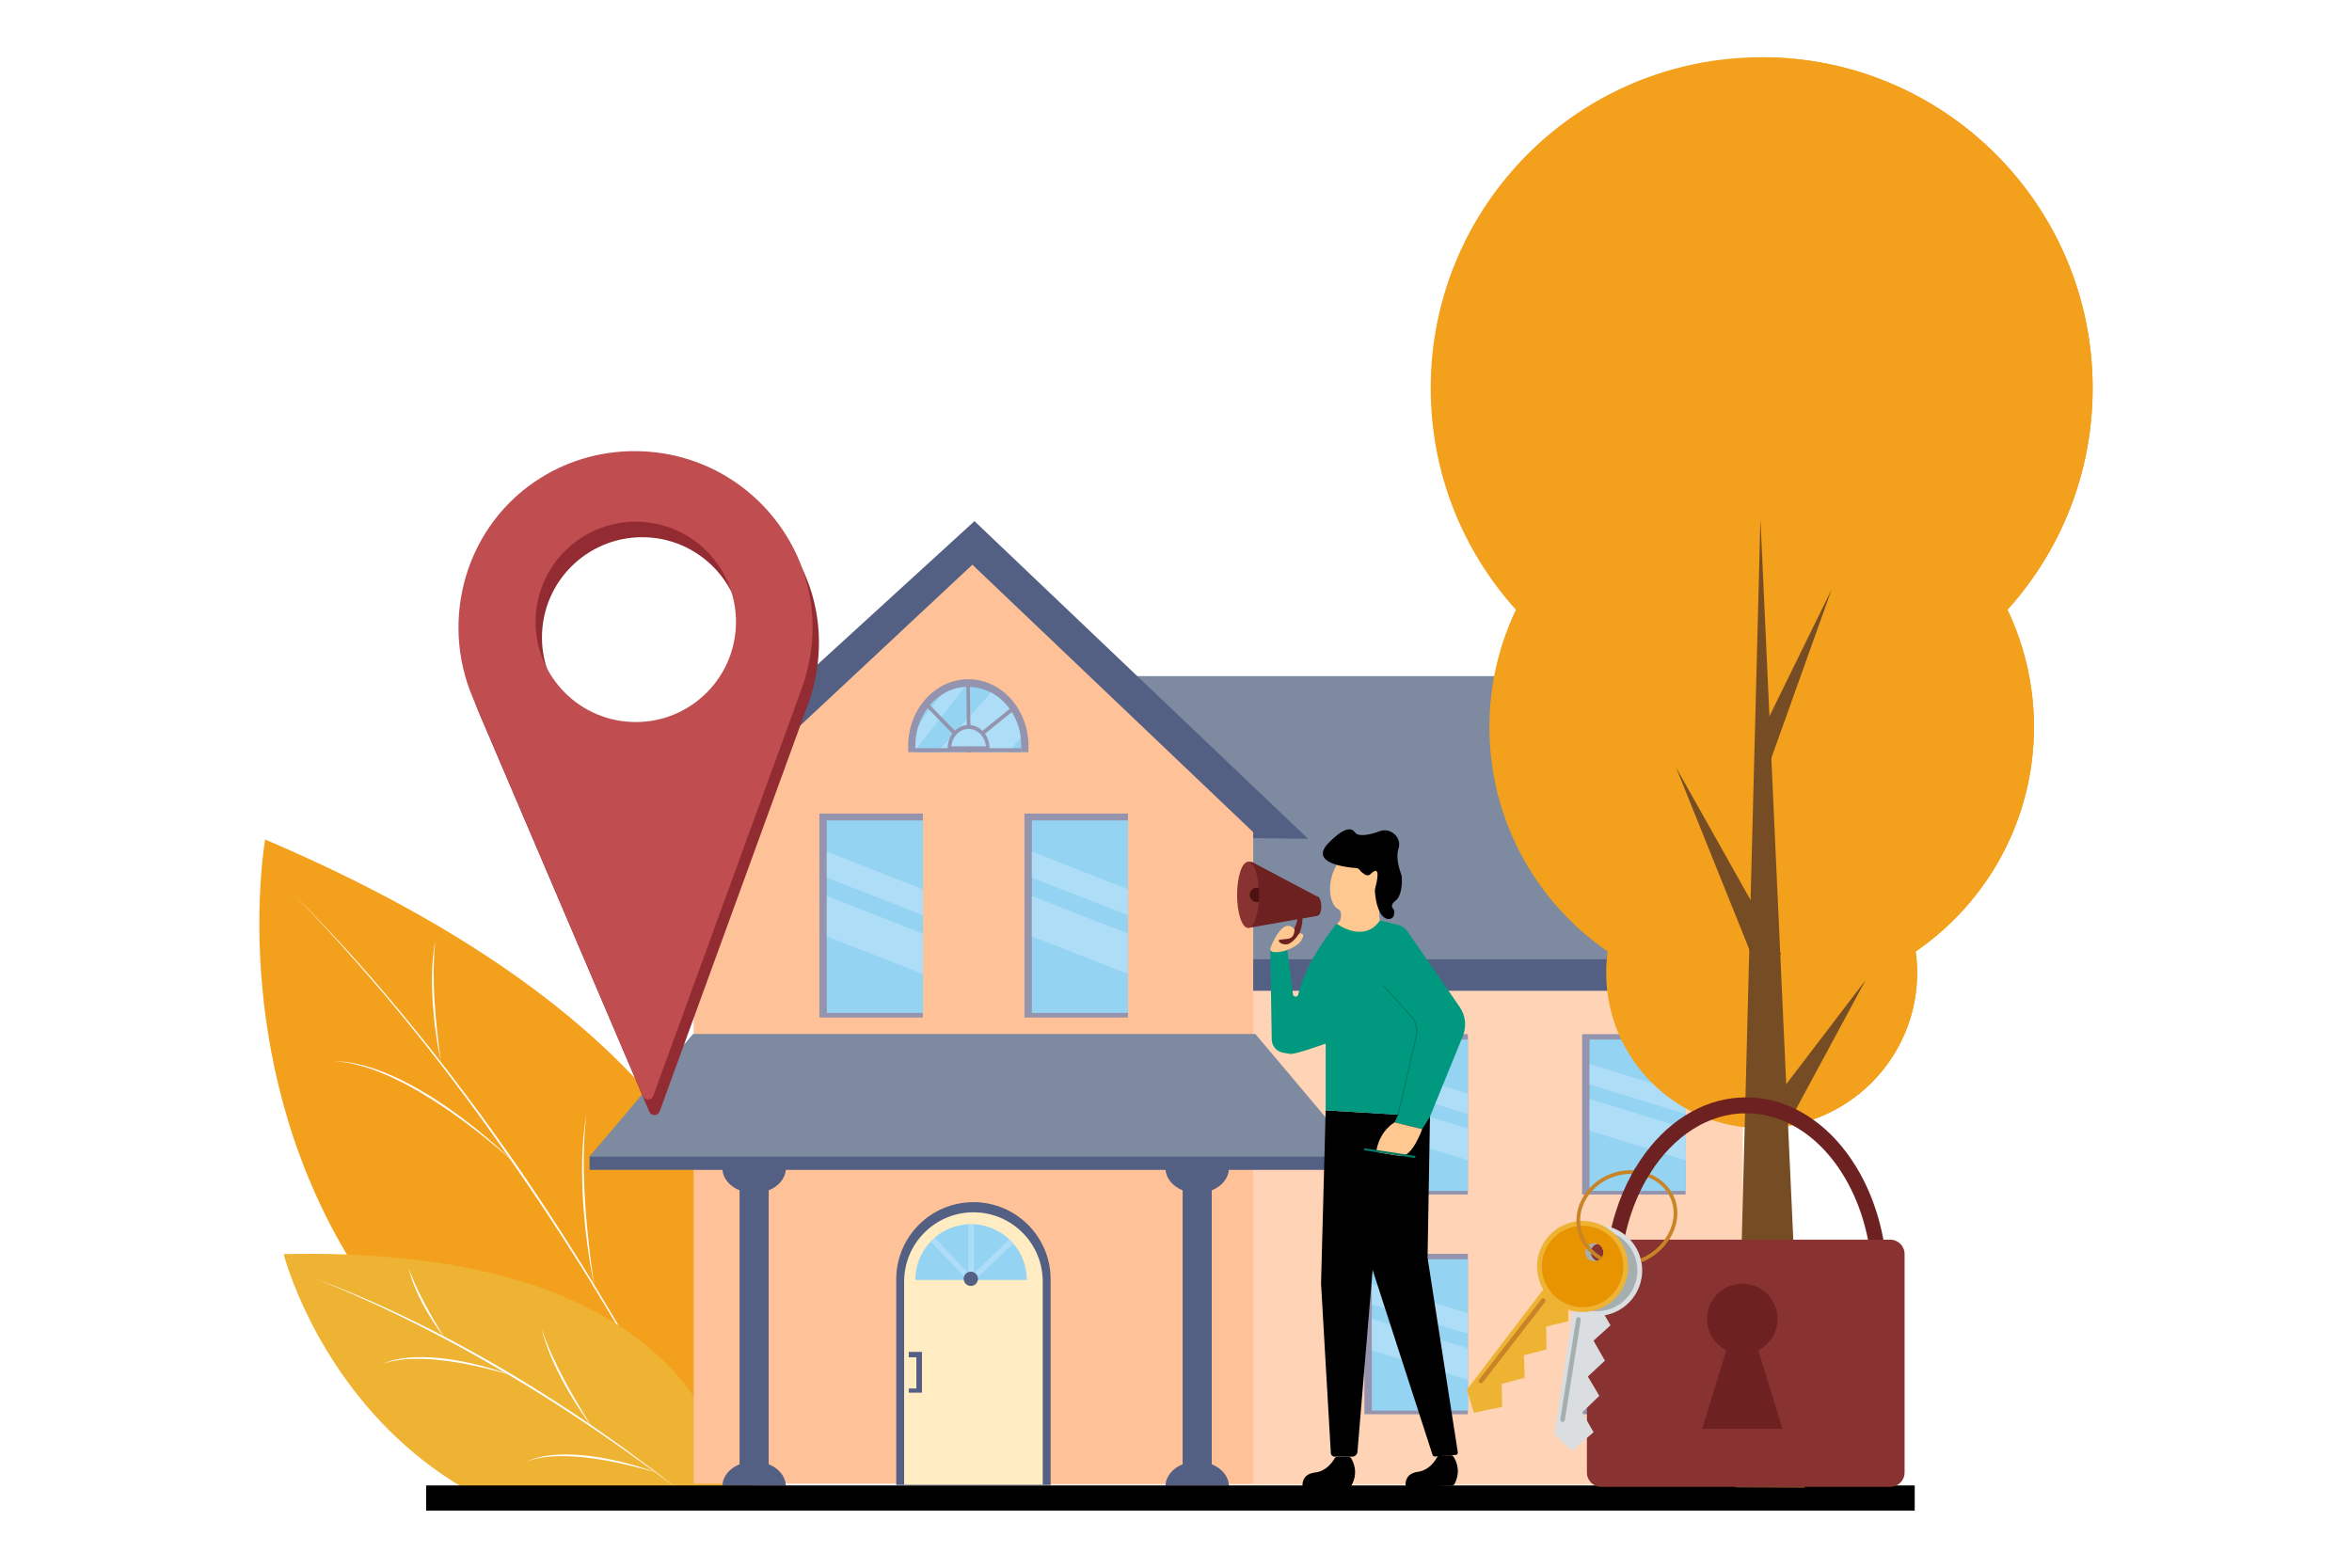 <?xml version="1.0" encoding="utf-8"?>
<!-- Generator: Adobe Illustrator 27.5.0, SVG Export Plug-In . SVG Version: 6.00 Build 0)  -->
<svg version="1.1" id="Layer_1" xmlns="http://www.w3.org/2000/svg" xmlns:xlink="http://www.w3.org/1999/xlink" x="0px" y="0px"
	 viewBox="0 0 5320 3547" style="enable-background:new 0 0 5320 3547;" xml:space="preserve">
<rect style="fill:#FFFFFF;" width="5320" height="3547"/>
<g>
	<g>
		<g>
			<path style="fill:#F3A01C;" d="M784.613,2838.216c23.679,39.718,50.068,79.231,79.472,118.231v0.033
				c29.61,39.308,62.302,78.068,98.354,115.935c67.101,70.459,145.819,137.799,238.107,199.828
				c11.379,7.676,22.997,15.249,34.784,22.756c44.758,28.339,92.529,55.516,143.524,81.219h320.663
				c9.048-29.712,17.821-64.633,24.503-103.974c6.752-39.445,11.412-83.31,12.167-130.843c1.131-66.997-5.448-141.226-24.812-220.39
				c-75.531-309.457-345.681-694.787-1111.578-1021.688C599.795,1899.323,513.024,2382.083,784.613,2838.216z"/>
			<path style="fill:#FFFFFF;" d="M1601.196,3376.218l-28.211-55.13c-9.468-18.341-18.659-36.826-28.354-55.048l-58.751-109.014
				l0.205,0.273l-0.034-0.033l-0.114-0.114l-0.092-0.161l-91.159-159.801l1.335,0.764h-0.033h-0.874l-0.462-0.764
				c-26.338-43.563-52.177-87.428-79.325-130.491c-27.005-43.149-54.56-85.954-82.672-128.387
				c-56.432-84.72-114.306-168.505-174.999-250.241c-60.567-81.823-123.691-161.757-189.347-239.566
				c-32.931-38.819-66.503-77.085-100.489-114.99c-34.19-37.721-69.027-74.858-104.523-111.367
				c35.889,36.123,71.134,72.887,105.745,110.252c34.519,37.45,68.19,75.675,101.279,114.398
				c65.985,77.61,129.45,157.362,190.367,239.019c30.531,40.774,60.343,82.086,89.62,123.771
				c29.411,41.592,57.879,83.844,85.879,126.395c27.975,42.568,55.39,85.502,82.251,128.778
				c27.005,43.191,52.697,87.178,78.885,130.86l-1.335-0.764h0.033h0.904l0.432,0.765l90.607,160.21l-0.204-0.274l0.033,0.034
				l0.13,0.131l0.076,0.144l57.813,109.56c9.499,18.329,18.495,36.918,27.766,55.362L1601.196,3376.218z"/>
			<path style="fill:#007AFF;" d="M1486.925,3156.459c-14.639-13.222-29.568-26.1-44.801-38.608
				c-15.148-12.605-30.539-24.91-46.204-36.851c-15.702-11.89-31.466-23.691-47.584-34.998
				c-16.126-11.292-32.551-22.147-49.247-32.553c-33.293-20.946-67.916-39.884-104.149-55.147
				c-18.058-7.759-36.648-14.303-55.653-19.315c-18.961-5.164-38.411-8.655-58.118-9.837c39.568,0.601,78.484,11.176,115.106,25.898
				c36.776,14.699,71.604,33.792,105.235,54.527c33.411,21.139,65.655,44.073,96.563,68.664
				C1428.946,3102.86,1458.894,3128.677,1486.925,3156.459z"/>
			<path style="fill:#FFFFFF;" d="M1160.611,2627.865c-14.638-13.222-29.568-26.099-44.8-38.607
				c-15.148-12.604-30.539-24.911-46.204-36.851c-15.702-11.891-31.466-23.691-47.584-34.999
				c-16.126-11.292-32.551-22.147-49.247-32.553c-33.293-20.946-67.916-39.883-104.149-55.146
				c-18.058-7.76-36.649-14.304-55.653-19.316c-18.961-5.163-38.411-8.654-58.118-9.837c39.568,0.601,78.484,11.176,115.106,25.898
				c36.776,14.699,71.604,33.792,105.235,54.528c33.411,21.138,65.655,44.072,96.563,68.663
				C1102.632,2574.266,1132.58,2600.083,1160.611,2627.865z"/>
			<path style="fill:#FFFFFF;" d="M1344.657,2910.752c-6.868-31.89-11.988-64.138-16.331-96.476
				c-4.307-32.35-7.3-64.867-9.614-97.433c-1.759-32.603-2.607-65.268-1.839-97.921c1.194-32.638,3.881-65.249,9.433-97.401
				c-1.452,16.256-3.604,32.394-4.137,48.689c-1.312,16.226-1.304,32.523-1.779,48.779c-0.037,32.547,0.771,65.086,2.881,97.572
				c1.927,32.496,4.98,64.918,8.53,97.292c1.752,16.19,3.732,32.36,5.933,48.5
				C1339.747,2878.524,1342.174,2894.636,1344.657,2910.752z"/>
			<path style="fill:#FFFFFF;" d="M997.308,2401.572c-5.09-22.294-8.81-44.879-11.963-67.533
				c-3.131-22.663-5.219-45.46-6.898-68.289c-1.18-22.861-1.78-45.768-1.132-68.662c0.947-22.883,2.964-45.747,7.136-68.235
				c-0.864,11.414-2.305,22.721-2.564,34.141c-0.851,11.365-0.786,22.78-1.055,34.161c0.083,22.789,0.644,45.569,2.174,68.313
				c1.292,22.758,3.44,45.461,5.815,68.147c1.164,11.347,2.493,22.68,3.967,33.997
				C994.086,2378.956,995.72,2390.252,997.308,2401.572z"/>
		</g>
		<g>
			<path style="fill:#EEB333;" d="M641.639,2837.291c0,0,62.166,245.508,277.278,434.953
				c42.769,37.697,91.568,73.167,147.12,103.974h595.2c-5.654-30.568-14.941-66.072-30.09-103.974
				c-1.61-4.078-3.323-8.087-5.07-12.235c0-0.033,0-0.069-0.035-0.102c-37.079-86.565-105.278-183.961-230.02-263.502h-0.033
				c-131.255-83.72-325.119-147.635-611.375-158.189C739.308,2836.503,691.707,2836.159,641.639,2837.291z"/>
			<path style="fill:#FFFFFF;" d="M1542.834,3376.218l-58.457-43.908l0.4,0.134c-0.18-0.006-0.409-0.102-0.539-0.229l0.069,0.059
				l-73.735-52.991c-24.676-17.518-49.804-34.396-74.701-51.59c-50.215-33.778-101.093-66.571-152.845-97.932
				c-51.79-31.289-104.106-61.726-157.407-90.377c-53.299-28.641-107.272-56.049-162.107-81.66l-0.801-0.375l0.005-0.869l0-0.033
				l0.796,1.243c-50.351-23.349-101.19-45.716-152.888-66.013c52.008,19.463,103.476,40.476,154.032,63.527l0.792,0.361l0.005,0.883
				l0,0.033l-0.796-1.243c55.167,25.03,109.518,51.879,162.909,80.522c53.406,28.607,106.109,58.554,157.754,90.236
				c51.672,31.632,102.612,64.46,152.596,98.687c24.744,17.469,49.712,34.618,74.224,52.404l72.976,54.111l0.07,0.06
				c-0.085-0.104-0.269-0.177-0.404-0.161l0.402,0.135L1542.834,3376.218z"/>
			<path style="fill:#FFFFFF;" d="M1484.788,3331.753c-11.999-3.63-24.035-7.082-36.163-10.187
				c-12.089-3.234-24.234-6.246-36.439-8.964c-24.391-5.495-48.935-10.332-73.708-13.463c-24.718-3.44-49.672-5.3-74.592-4.755
				c-12.462,0.171-24.916,1.19-37.216,3.192c-12.329,1.85-24.495,4.848-36.277,9.159c22.926-10.364,48.277-14.64,73.365-15.867
				c25.181-1.281,50.386,0.634,75.325,3.744c24.9,3.535,49.602,8.333,73.924,14.586
				C1437.315,3315.474,1461.388,3322.711,1484.788,3331.753z"/>
			<path style="fill:#FFFFFF;" d="M1157.284,3111.585c-11.999-3.63-24.035-7.082-36.162-10.187
				c-12.089-3.234-24.234-6.246-36.439-8.964c-24.391-5.495-48.935-10.332-73.708-13.463c-24.718-3.44-49.672-5.3-74.592-4.755
				c-12.462,0.171-24.916,1.19-37.216,3.192c-12.329,1.85-24.495,4.848-36.277,9.159c22.926-10.364,48.277-14.64,73.365-15.867
				c25.181-1.282,50.386,0.634,75.325,3.743c24.9,3.535,49.601,8.333,73.923,14.587
				C1109.811,3095.306,1133.884,3102.543,1157.284,3111.585z"/>
			<path style="fill:#FFFFFF;" d="M1337.999,3226.943c-12.626-16.452-24.193-33.687-35.312-51.196
				c-11.105-17.525-21.367-35.572-31.322-53.787c-9.524-18.446-18.604-37.139-26.615-56.303
				c-7.76-19.267-14.622-38.923-19.515-59.079c3.608,9.735,6.673,19.602,10.768,29.114c3.573,9.693,7.919,19.085,11.977,28.573
				c8.633,18.767,17.624,37.361,27.42,55.556c9.573,18.311,19.851,36.247,30.277,54.105c5.193,8.943,10.52,17.81,15.957,26.613
				C1326.925,3209.438,1332.488,3218.163,1337.999,3226.943z"/>
			<path style="fill:#FFFFFF;" d="M1003.421,3023.526c-9.079-11.367-17.301-23.38-25.189-35.598
				c-7.918-12.207-15.189-24.825-22.104-37.637c-6.746-12.904-13.052-26.056-18.527-39.563
				c-5.342-13.557-10.035-27.399-13.19-41.602c2.677,6.777,4.886,13.663,7.86,20.284c2.565,6.761,5.662,13.313,8.56,19.926
				c6.188,13.071,12.543,26.045,19.334,38.813c6.768,12.78,13.888,25.374,21.057,37.958c3.582,6.295,7.263,12.536,11.012,18.739
				C995.846,3011.138,999.686,3017.286,1003.421,3023.526z"/>
		</g>
	</g>
	<g>
		<g>
			<rect x="2211.361" y="1968.55" style="fill:#FFD3B6;" width="1730.945" height="1390.161"/>
			<polygon style="fill:#536083;" points="4024.625,2241.467 2128.205,2241.467 2130.417,2170.127 2384.841,1601.005 
				3768.826,1601.005 4023.25,2170.127 			"/>
			<polygon style="fill:#7E8AA0;" points="4023.25,2170.127 2130.417,2170.127 2384.841,1529.665 3768.826,1529.665 			"/>
		</g>
		<g>
			<polygon style="fill:#FFC197;" points="2834.614,1779.331 2834.614,3356.51 1569.018,3356.51 1569.018,1759.461 
				2204.159,1236.555 			"/>
			<polygon style="fill:#536083;" points="2958.909,1897.7 2834.609,1896.095 2834.609,1882.636 2199.454,1277.568 
				1569.008,1866.786 1557.904,1877.17 1444.708,1873.037 1569.008,1759.457 2204.163,1178.984 2834.609,1779.338 			"/>
		</g>
		<g>
			<path style="fill:#536083;" d="M2027.205,3359.609h349.222v-465.288c0-96.435-78.176-174.611-174.611-174.611h0
				c-96.435,0-174.611,78.176-174.611,174.611V3359.609z"/>
			<path style="fill:#FFECC3;" d="M2045.048,3358.868h313.535V2899.42c0-86.581-70.187-156.768-156.767-156.768h0
				c-86.58,0-156.768,70.187-156.768,156.768V3358.868z"/>
			<g>
				<g>
					<path style="fill:#94D3F2;" d="M2070.452,2895.577h134.709l0.188,0.2l0.213-0.2h116.942
						c0.013-29.362-10.188-58.76-30.704-82.449c-1.355-1.568-2.76-3.1-4.203-4.618l-0.025-0.025
						c-1.456-1.518-2.936-2.999-4.442-4.417c-22.573-21.418-51.256-32.912-80.379-34.355c-2.095-0.114-4.203-0.163-6.299-0.163
						c-2.083,0-4.166,0.05-6.249,0.163c-27.253,1.33-54.18,11.481-76.176,30.54c-1.568,1.355-3.099,2.761-4.617,4.203l-0.025,0.025
						c-1.518,1.456-2.999,2.936-4.417,4.442C2082.021,2833.115,2070.452,2864.321,2070.452,2895.577z"/>
					<g>
						<polygon style="opacity:0.8;fill:#B4DFF9;" points="2104.857,2808.811 2104.97,2808.924 2187.608,2895.376 2187.796,2895.577 
							2205.162,2895.577 2202.753,2893.054 2196.68,2886.705 2190.205,2879.93 2114.03,2800.253 2113.929,2800.141 
							2109.412,2804.457 2109.387,2804.482 						"/>
					</g>
					<g>
						<polygon style="opacity:0.8;fill:#B4DFF9;" points="2187.395,2895.577 2205.162,2895.577 2205.35,2895.777 2205.563,2895.577 
							2291.802,2813.127 2291.915,2813.027 2287.599,2808.51 2287.573,2808.485 2283.245,2803.955 2283.132,2804.068 
							2202.753,2880.896 2196.68,2886.705 2190.205,2892.891 2187.608,2895.376 						"/>
					</g>
				</g>
				<polygon style="fill:#FFFFFF;" points="2205.162,2895.577 2205.35,2895.777 2205.563,2895.577 				"/>
				<g>
					<rect x="2190.205" y="2769.55" style="opacity:0.8;fill:#B4DFF9;" width="12.547" height="126.027"/>
				</g>
			</g>
			
				<ellipse transform="matrix(0.707 -0.707 0.707 0.707 -1402.479 2400.549)" style="fill:#536083;" cx="2196.479" cy="2893.217" rx="16.163" ry="16.163"/>
			<polygon style="fill:#536083;" points="2085.449,3058.448 2085.449,3150.715 2055.456,3150.715 2055.456,3141.266 
				2072.781,3141.266 2072.781,3070.61 2055.456,3070.61 2055.456,3058.448 			"/>
		</g>
		<g>
			<polygon style="fill:#536083;" points="3072.792,2646.645 1333.639,2646.645 1333.542,2616.742 1548.373,2369.033 
				2858.058,2369.033 3073.122,2617.011 			"/>
			<polygon style="fill:#7E8AA0;" points="3073.334,2616.827 1333.639,2616.827 1567.479,2339.216 2839.494,2339.216 			"/>
		</g>
		<path style="fill:#536083;" d="M2740.905,3312.686v-619.702c22.582-9.143,38.149-27.38,38.736-48.509h-38.736v-4.537h-65.889
			v4.537h-38.747c0.587,21.13,16.164,39.367,38.747,48.51v619.699c-22.583,9.143-38.159,27.38-38.747,48.51h143.372
			C2779.054,3340.066,2763.487,3321.83,2740.905,3312.686z"/>
		<path style="fill:#536083;" d="M1738.736,3312.686v-619.702c22.582-9.143,38.149-27.38,38.736-48.509h-38.736v-4.537h-65.889
			v4.537H1634.1c0.587,21.13,16.164,39.367,38.747,48.51v619.699c-22.583,9.143-38.159,27.38-38.747,48.51h143.373
			C1776.885,3340.066,1761.318,3321.83,1738.736,3312.686z"/>
		<g>
			<rect x="2317.241" y="1840.594" style="fill:#9494AE;" width="234.015" height="461.417"/>
			<rect x="2334.045" y="1856.131" style="fill:#94D3F2;" width="217.551" height="435.453"/>
			<polygon style="opacity:0.8;fill:#B4DFF9;" points="2551.597,2011.734 2551.597,2070.638 2551.257,2070.51 2334.045,1985.592 
				2334.045,1926.688 2551.257,2011.606 			"/>
			<polygon style="opacity:0.8;fill:#B4DFF9;" points="2551.597,2112.139 2551.597,2203.471 2551.257,2203.344 2334.045,2118.451 
				2334.045,2027.092 2551.257,2112.011 			"/>
		</g>
		<g>
			<rect x="1853.322" y="1840.594" style="fill:#9494AE;" width="234.015" height="461.417"/>
			<rect x="1870.126" y="1856.131" style="fill:#94D3F2;" width="217.551" height="435.453"/>
			<polygon style="opacity:0.8;fill:#B4DFF9;" points="2087.677,2011.734 2087.677,2070.638 2087.337,2070.51 1870.126,1985.592 
				1870.126,1926.688 2087.337,2011.606 			"/>
			<polygon style="opacity:0.8;fill:#B4DFF9;" points="2087.677,2112.139 2087.677,2203.471 2087.337,2203.344 1870.126,2118.451 
				1870.126,2027.092 2087.337,2112.011 			"/>
		</g>
		<g>
			<rect x="3086.101" y="2339.58" style="fill:#9494AE;" width="234.015" height="362.877"/>
			<rect x="3102.905" y="2351.799" style="fill:#94D3F2;" width="217.551" height="342.458"/>
			<polygon style="opacity:0.8;fill:#B4DFF9;" points="3320.456,2474.171 3320.456,2520.496 3320.116,2520.395 3102.905,2453.612 
				3102.905,2407.287 3320.116,2474.071 			"/>
			<polygon style="opacity:0.8;fill:#B4DFF9;" points="3320.456,2553.134 3320.456,2624.961 3320.116,2624.861 3102.905,2558.098 
				3102.905,2486.25 3320.116,2553.033 			"/>
		</g>
		<g>
			<rect x="3578.59" y="2339.58" style="fill:#9494AE;" width="234.015" height="362.877"/>
			<rect x="3595.394" y="2351.799" style="fill:#94D3F2;" width="217.551" height="342.458"/>
			<polygon style="opacity:0.8;fill:#B4DFF9;" points="3812.945,2474.171 3812.945,2520.496 3812.605,2520.395 3595.394,2453.612 
				3595.394,2407.287 3812.605,2474.071 			"/>
			<polygon style="opacity:0.8;fill:#B4DFF9;" points="3812.945,2553.134 3812.945,2624.961 3812.605,2624.861 3595.394,2558.098 
				3595.394,2486.25 3812.605,2553.033 			"/>
		</g>
		<g>
			<rect x="3086.101" y="2836.643" style="fill:#9494AE;" width="234.015" height="362.877"/>
			<rect x="3102.905" y="2848.863" style="fill:#94D3F2;" width="217.551" height="342.458"/>
			<polygon style="opacity:0.8;fill:#B4DFF9;" points="3320.456,2971.235 3320.456,3017.559 3320.116,3017.459 3102.905,2950.676 
				3102.905,2904.351 3320.116,2971.135 			"/>
			<polygon style="opacity:0.8;fill:#B4DFF9;" points="3320.456,3050.198 3320.456,3122.025 3320.116,3121.925 3102.905,3055.162 
				3102.905,2983.313 3320.116,3050.097 			"/>
		</g>
		<g>
			<rect x="3578.59" y="2836.643" style="fill:#9494AE;" width="234.015" height="362.877"/>
			<rect x="3595.394" y="2848.863" style="fill:#94D3F2;" width="217.551" height="342.458"/>
			<polygon style="opacity:0.8;fill:#B4DFF9;" points="3812.945,2971.235 3812.945,3017.559 3812.605,3017.459 3595.394,2950.676 
				3595.394,2904.351 3812.605,2971.135 			"/>
			<polygon style="opacity:0.8;fill:#B4DFF9;" points="3812.945,3050.198 3812.945,3122.025 3812.605,3121.925 3595.394,3055.162 
				3595.394,2983.313 3812.605,3050.097 			"/>
		</g>
		<g>
			<path style="fill:#9494AE;" d="M2326.302,1688.111v13.544h-272.194v-13.544c0-83.625,60.926-151.424,136.09-151.424
				c37.582,0,71.608,16.942,96.242,44.349C2311.06,1608.443,2326.302,1646.298,2326.302,1688.111z"/>
			<g>
				<path style="fill:#94D3F2;" d="M2309.827,1687.042v14.613H2070.57v-14.613c0-14.932,2.208-29.273,6.28-42.658l0.014-0.032
					c4.746-15.586,12.002-29.88,21.265-42.275c1.706-2.297,3.484-4.531,5.334-6.684c7.499-8.806,16.088-16.463,25.509-22.717h0.014
					c15.658-10.417,33.668-16.942,52.896-18.425h0.014c1.291-0.096,2.595-0.176,3.9-0.207c1.463-0.064,2.925-0.096,4.402-0.096
					c1.219,0,2.423,0.016,3.628,0.064c17.035,0.558,33.18,5.089,47.705,12.778c16.447,8.694,30.843,21.473,42.084,37.138
					c1.692,2.313,3.298,4.706,4.818,7.147c10.654,16.974,17.809,36.867,20.361,58.339
					C2309.483,1675.173,2309.827,1681.06,2309.827,1687.042z"/>
				<g>
					<path style="opacity:0.8;fill:#B4DFF9;" d="M2308.794,1669.414l-20.949,23.307l-8.03,8.934h-159.519l8.03-8.934l19.443-21.632
						l8.532-9.492l5.678-6.317l9.306-10.337l15.414-17.165l7.929-8.806l46.902-52.182c16.447,8.694,30.843,21.473,42.084,37.138
						c1.692,2.313,3.298,4.706,4.818,7.147C2299.087,1628.049,2306.242,1647.942,2308.794,1669.414z"/>
					<path style="opacity:0.8;fill:#B4DFF9;" d="M2181.886,1554.256l-111.314,142.927v-10.145c0-14.922,2.207-29.264,6.277-42.659
						l0.008-0.027l11.237-19.191l40.88-52.491h0.008C2144.65,1562.257,2162.646,1555.729,2181.886,1554.256z"/>
				</g>
			</g>
			<g>
				<g>
					<path style="fill:#9494AE;" d="M2227.881,1659.938c-1.692-2.345-3.571-4.531-5.592-6.525
						c-7.442-7.322-16.934-12.076-27.402-13.034c-1.305-0.128-2.624-0.191-3.958-0.191c-1.376,0-2.724,0.064-4.072,0.191
						c-5.506,0.526-10.754,2.106-15.572,4.563c-4.158,2.106-8.001,4.866-11.428,8.168c-2.007,1.946-3.886,4.1-5.592,6.397
						c-2.595,3.51-4.789,7.402-6.496,11.582c-2.71,6.604-4.23,13.927-4.259,21.632v4.674h94.823v-4.674
						C2238.29,1680.326,2234.376,1668.92,2227.881,1659.938z M2190.929,1649.106c20.361,0,37.167,17.293,39.174,39.355h-78.362
						C2153.763,1666.399,2170.554,1649.106,2190.929,1649.106z"/>
				</g>
			</g>
			<g>
				<rect x="2070.57" y="1692.721" style="fill:#9494AE;" width="239.257" height="8.934"/>
			</g>
			<g>
				<polygon style="fill:#C07234;" points="2194.944,1700.618 2194.944,1701.655 2186.914,1701.655 2186.914,1700.554 				"/>
			</g>
			<g>
				<polygon style="fill:#9494AE;" points="2157.162,1662.482 2092.127,1595.915 2097.562,1589.343 2162.597,1655.91 				"/>
			</g>
			<g>
				<polygon style="fill:#9494AE;" points="2186.911,1644.708 2185.667,1543.502 2193.693,1543.38 2194.937,1644.586 				"/>
			</g>
			<g>
				<polygon style="fill:#9494AE;" points="2224.325,1662.811 2219.612,1655.582 2290.137,1598.659 2294.85,1605.887 				"/>
			</g>
		</g>
	</g>
	<g>
		<path style="fill:#932B32;" d="M1824.466,1308.751c-56.43-139.972-189.987-244.508-354.767-252.509
			c-85.748-4.164-165.124,18.323-231.398,59.422c-167.767,103.989-231.65,317.027-154.165,498.564l384.508,900.707
			c4.503,10.548,19.593,10.139,23.518-0.637l335.49-921.006C1861.189,1501.188,1861.141,1399.634,1824.466,1308.751z
			 M1441.53,1668.39c-125.031-6.071-221.461-112.345-215.39-237.375c6.071-125.031,112.345-221.462,237.376-215.391
			c125.031,6.071,221.461,112.346,215.39,237.376C1672.835,1578.031,1566.562,1674.461,1441.53,1668.39z"/>
		<path style="fill:#C04D50;" d="M1810.012,1273.642c-56.43-139.972-189.987-244.508-354.767-252.509
			c-85.748-4.164-165.124,18.323-231.398,59.422c-167.767,103.989-231.65,317.027-154.165,498.564l384.508,900.707
			c4.503,10.548,19.593,10.139,23.518-0.637l335.49-921.006C1846.735,1466.079,1846.687,1364.525,1810.012,1273.642z
			 M1427.076,1633.281c-125.031-6.071-221.462-112.345-215.39-237.375c6.071-125.031,112.345-221.462,237.376-215.391
			c125.031,6.071,221.462,112.346,215.39,237.376C1658.381,1542.922,1552.108,1639.352,1427.076,1633.281z"/>
	</g>
	<rect x="963.916" y="3360.61" width="3366.993" height="56.89"/>
	<g>
		<g>
			<path style="fill:#F3A01C;" d="M4540.657,1379.485c38.408,80.334,59.957,170.271,59.957,265.265
				c0,210.842-105.988,396.835-267.537,507.845c2.163,15.722,3.372,31.738,3.372,48.046c0,194.239-157.48,351.684-351.683,351.684
				c-194.239,0-351.72-157.445-351.72-351.684c0-16.309,1.21-32.324,3.372-48.046c-161.548-111.01-267.5-297.003-267.5-507.845
				c0-94.994,21.513-184.93,59.921-265.265c-119.768-132.743-192.737-308.511-192.737-501.358
				c0-413.474,335.191-748.628,748.665-748.628c413.437,0,748.627,335.154,748.627,748.628
				C4733.394,1070.974,4660.426,1246.742,4540.657,1379.485z"/>
			<path style="fill:#F3A01C;" d="M4540.657,1379.485c38.408,80.334,59.957,170.271,59.957,265.265
				c0,210.842-105.988,396.835-267.537,507.845c2.163,15.722,3.372,31.738,3.372,48.046c0,194.239-157.48,351.684-351.683,351.684
				V129.5c413.437,0,748.627,335.154,748.627,748.628C4733.394,1070.974,4660.426,1246.742,4540.657,1379.485z"/>
		</g>
		<polygon style="fill:#754C24;" points="3925.235,3365.04 3981.956,1174.497 4081.811,3365.936 		"/>
		<polygon style="fill:#754C24;" points="3977.418,2535.353 4219.821,2217.361 4030.051,2569.306 		"/>
		<polygon style="fill:#754C24;" points="3972.042,2185.996 3791.218,1736.52 4028.518,2158.912 		"/>
		<polygon style="fill:#754C24;" points="3980.438,1664.98 4143.02,1333.447 4003.734,1722.897 		"/>
	</g>
	<g>
		<g>
			<g>
				<path style="fill:#6D2121;" d="M3630.137,2904.255c0,56.451,8.284,111.227,24.642,162.838
					c15.846,50.052,38.604,95.054,67.597,133.751c29.226,39.022,63.362,69.714,101.453,91.215
					c39.767,22.478,82.07,33.857,125.746,33.857c43.653,0,85.956-11.379,125.747-33.857c38.069-21.5,72.204-52.193,101.43-91.215
					c29.017-38.697,51.751-83.699,67.597-133.751c16.358-51.611,24.642-106.387,24.642-162.838c0-33.926-3.001-67.271-8.958-99.662
					c-3.933-21.501-9.168-42.583-15.684-63.153c-15.846-50.052-38.581-95.054-67.597-133.774
					c-29.226-39.022-63.361-69.714-101.43-91.215c-39.79-22.455-82.094-33.833-125.747-33.833
					c-43.676,0-85.979,11.379-125.746,33.833c-38.092,21.501-72.227,52.193-101.453,91.215
					c-8.47,11.309-16.405,23.153-23.781,35.509c-2.979,4.98-5.864,10.029-8.633,15.171c-14.078,25.759-25.829,53.542-35.183,83.094
					c-6.539,20.57-11.751,41.652-15.683,63.153C3633.138,2836.983,3630.137,2870.328,3630.137,2904.255z M3664.25,2904.255
					c0-34.461,3.351-67.853,9.656-99.662c9.936-50.192,27.202-96.381,50.145-136.334c2.932-5.119,5.957-10.122,9.075-15.009
					c52.355-82.373,129.958-134.635,216.449-134.635c131.843,0,243.093,121.488,275.67,285.978
					c6.306,31.809,9.657,65.2,9.657,99.662c0,212.656-128.004,385.663-285.327,385.663
					C3792.23,3289.917,3664.25,3116.911,3664.25,2904.255z"/>
			</g>
			<path style="fill:#883231;" d="M3621.865,3363.807h653.709c17.896,0,32.404-14.508,32.404-32.404v-494.415
				c0-17.896-14.508-32.404-32.404-32.404h-653.709c-17.896,0-32.404,14.508-32.404,32.404v494.415
				C3589.461,3349.3,3603.969,3363.807,3621.865,3363.807z"/>
			<path style="fill:#6D2121;" d="M3895.593,3084.617l9.129-29.753c-25.782-13.185-43.432-40.009-43.432-70.956
				c0-43.988,35.659-79.647,79.647-79.647s79.647,35.659,79.647,79.647c0,30.947-17.65,57.771-43.432,70.956l9.129,29.753
				l45.344,147.782h-90.688h-90.688L3895.593,3084.617z"/>
		</g>
		<g>
			<g>
				<g>
					<polygon style="fill:#DADEE1;" points="3629.321,2975.05 3642.827,2998.27 3604.418,3033.104 3630.148,3078.301 
						3591.578,3114.148 3617.531,3157.939 3578.738,3195.192 3604.499,3240.192 3555.092,3282.65 3515.905,3244.549 
						3558.152,2963.775 3561.601,2942.002 3630.758,2952.958 					"/>
					<path style="fill:#DADEE1;" d="M3595.29,2976.092c56.214,8.908,109.002-29.444,117.911-85.664
						c8.904-56.212-29.444-109.002-85.658-117.909c-56.217-8.905-109.011,29.445-117.915,85.657
						C3500.719,2914.396,3539.073,2967.187,3595.29,2976.092z M3551.95,2848.723c11.515-19.664,32.682-32.404,56.031-32.799
						c0.132-0.089,0.271-0.173,0.411-0.257c9.251-5.558,21.132-2.942,27.249,5.74c19.608,8.517,33.82,26.041,38.333,46.648
						c2.665,12.168-7.836,23.191-20.145,21.241l-89.284-14.147C3552.237,2873.2,3545.652,2859.472,3551.95,2848.723z"/>
					<path style="fill:#A5AFB0;" d="M3539.607,3212.635l35.934-226.808c0.457-2.883-1.51-5.591-4.393-6.047l0,0
						c-2.883-0.457-5.591,1.51-6.047,4.393l-35.933,226.808c-0.457,2.883,1.51,5.591,4.393,6.047l0,0
						C3536.443,3217.485,3539.15,3215.518,3539.607,3212.635z"/>
					<path style="fill:#A5AFB0;" d="M3532.411,2921.77c26.212,43.631,82.833,57.752,126.464,31.541
						c43.635-26.214,57.752-82.833,31.541-126.464c-26.212-43.631-82.83-57.755-126.464-31.541
						C3520.321,2821.518,3506.199,2878.139,3532.411,2921.77z M3635.642,2821.407c0.288,0.407,0.563,0.831,0.823,1.265
						c5.818,9.685,2.684,22.252-7.001,28.07c-9.688,5.821-22.255,2.686-28.074-6.999c-5.734-9.545-2.776-21.894,6.591-27.819
						c0.132-0.089,0.271-0.173,0.411-0.257C3617.644,2810.11,3629.525,2812.726,3635.642,2821.407z"/>
				</g>
				<g>
					<polygon style="fill:#EEB333;" points="3546.974,2962.216 3547.647,2989.07 3497.218,3001.135 3498.036,3053.137 
						3446.979,3066.012 3448.669,3116.888 3396.74,3130.889 3397.68,3182.733 3333.941,3196.192 3317.911,3143.939 
						3490.002,2918.099 3503.499,2900.669 3558.861,2943.54 					"/>
					<path style="fill:#EEB333;" d="M3516.638,2946.762c44.999,34.848,109.727,26.615,144.579-18.389
						c34.844-44.999,26.615-109.727-18.385-144.575c-45.003-34.848-109.735-26.619-144.579,18.38
						C3463.401,2847.182,3471.634,2911.914,3516.638,2946.762z M3539.905,2814.248c19.553-11.701,44.239-12.69,64.9-1.805
						c0.158-0.014,0.321-0.021,0.484-0.027c10.784-0.423,19.942,7.585,21.129,18.138c13.094,16.898,17.125,39.098,11.17,59.335
						c-3.516,11.95-18.025,16.563-27.878,8.933l-71.473-55.349C3528.383,2835.845,3529.213,2820.642,3539.905,2814.248z"/>
					<path style="fill:#C98427;" d="M3354.043,3127.36l140.598-181.563c1.787-2.308,1.365-5.628-0.943-7.415l0,0
						c-2.308-1.787-5.628-1.365-7.415,0.943l-140.598,181.564c-1.787,2.308-1.365,5.628,0.943,7.415l0,0
						C3348.936,3130.091,3352.256,3129.668,3354.043,3127.36z"/>
					<path style="fill:#E89400;" d="M3487.639,2868.891c1.994,50.86,44.843,90.475,95.703,88.481
						c50.864-1.994,90.475-44.843,88.481-95.703c-1.994-50.86-44.839-90.476-95.703-88.481
						C3525.26,2775.182,3485.645,2818.031,3487.639,2868.891z M3626.418,2830.554c0.057,0.495,0.094,1,0.114,1.505
						c0.443,11.289-8.35,20.8-19.639,21.242c-11.293,0.443-20.804-8.35-21.247-19.639c-0.436-11.126,8.097-20.531,19.159-21.219
						c0.158-0.014,0.321-0.021,0.484-0.027C3616.073,2811.993,3625.231,2820.001,3626.418,2830.554z"/>
				</g>
				<path style="fill:none;stroke:#DADEE1;stroke-width:51.882;stroke-miterlimit:10;" d="M3712.565,2851.224"/>
				<g>
					<path style="fill:#C98427;" d="M3732.328,2846.026c20.566-12.355,37.847-30.383,48.877-51.408
						c7.044-13.426,11.262-27.354,12.539-41.396c1.346-14.801-0.664-28.998-5.974-42.197
						c-10.516-26.142-31.629-46.176-59.451-56.414c-27.672-10.183-58.69-9.443-87.34,2.082
						c-28.651,11.527-51.539,32.472-64.45,58.981c-12.981,26.651-14.339,55.726-3.823,81.868
						c3.616,8.987,8.375,17.395,14.146,24.987c8.719,11.471,18.36,20.205,30.863,27.216c2.403-1.709,4.332-3.811,5.853-6.252
						c-11.497-6.448-22.041-15.468-30.063-26.021c-5.319-6.999-9.709-14.754-13.046-23.05
						c-19.927-49.536,8.616-107.844,63.639-129.977c26.725-10.751,55.61-11.459,81.335-1.993
						c25.576,9.411,44.961,27.768,54.584,51.69c19.449,48.345-12.894,110.594-69.108,133.208l1.906,8.402
						C3719.101,2853.226,3726.501,2849.527,3732.328,2846.026z"/>
				</g>
			</g>
			<path style="fill:#6D2121;" d="M3689.962,2658.346l34.089,9.913c2.932-5.119,5.957-10.122,9.075-15.009l-34.531-10.075
				C3695.616,2648.155,3692.731,2653.204,3689.962,2658.346z"/>
		</g>
	</g>
	<g>
		<path style="fill:#FFC890;" d="M3121.235,2082.483c0,0-5.605-26.549,5.015-58.407c10.62-31.858-9.718-126.751-73.451-95.023
			c-50.443,25.111-56.815,111.727-24.634,128.561c6.75,3.531,5.793,17.843,2.847,24.869l-10.08,11.185l9.743,20.674l49.558,6.195
			l36.283-15.044L3121.235,2082.483z"/>
		<path d="M2998.521,2511.982l-10.436,391.741l22.107,383.225c0.071,4.724,3.921,8.516,8.645,8.516h39.611
			c6.255,0,11.465-4.794,11.984-11.027l34.283-411.392l135.695,418.783c0.691,2.133,2.753,3.514,4.989,3.341l47.649-3.688
			c2.817-0.218,4.853-2.789,4.419-5.581l-68.465-440.584l5.506-319.175L2998.521,2511.982z"/>
		<path style="fill:#00997F;" d="M2998.521,2511.982v-151.033c0,0-69.99,25.479-80.629,23.352l-15.88-2.788
			c-14.27-2.505-24.864-14.618-25.446-29.094l-3.264-204.275l38.331-0.764l12.936,101.646c0.459,6.089,8.579,7.815,11.475,2.44
			c14.354-57.82,47.004-110.856,87.256-161.904c0,0,61.357,46.018,97.935-7.079l40.752,9.745c8.708,2.083,16.34,7.31,21.428,14.677
			l118.227,171.193c13.33,19.302,16.027,44.023,7.173,65.745l-74.306,182.298l-17.699,28.319l-62.537-15.339l8.094-17.308
			L2998.521,2511.982z"/>
		<path style="fill:#FFC890;" d="M3216.81,2554.46c0,0-22.419,64.307-48.968,60.767c-26.549-3.54-54.867-8.85-54.867-8.85
			s2.95-42.478,41.298-67.257L3216.81,2554.46z"/>
		<path d="M3075.844,1968.669c-1.902-2.665-4.674-4.536-7.94-4.768c-23.636-1.685-107.574-11.003-62.71-56.886
			c41.471-42.414,54.487-30.944,59.639-23.814c1.746,2.416,4.297,4.087,7.167,4.896c10.81,3.047,28.179,0.039,48.829-7.63
			c25.077-9.314,50.737,15.109,42.478,39.413c-6.765,19.905,2.3,48.043,5.803,57.577c0.94,2.559,1.479,5.217,1.621,7.94
			c0.599,11.435,0.56,40.916-14.504,52.644c-10.898,8.484-8.428,14.823-4.392,18.666c3.271,3.115,1.81,15.633-1.508,18.698
			c-11.281,10.424-35.605,1.851-40.406-58.465c-0.221-2.772,0.085-5.581,0.812-8.265c3.657-13.51,13.704-55.74-11.115-30.868
			c-3.196,3.203-8.497,3.157-12.309,0.721C3083.288,1975.957,3078.516,1972.411,3075.844,1968.669z"/>
		<g>
			
				<rect x="3140.791" y="2552.949" transform="matrix(0.151 -0.989 0.989 0.151 86.079 5323.145)" style="fill:#007760;" width="4.915" height="116.982"/>
		</g>
		<g>
			<path style="fill:#007760;" d="M3163.299,2522.027l41.148-178.185c3.707-16.057-0.685-32.934-11.749-45.146l-63.068-69.61
				l-1.417,1.284l63.068,69.61c10.645,11.748,14.87,27.984,11.303,43.433l-41.148,178.185L3163.299,2522.027z"/>
		</g>
		<line style="fill:#883231;" x1="2998.521" y1="2362.079" x2="2998.521" y2="2218.716"/>
		<g>
			<path style="fill:#6D2121;" d="M2897.824,2124.733c16.466-0.408,32.286-19.95,37.13-45.811
				c1.071-5.717,1.559-11.336,1.525-16.723c-0.042-6.659,5.847-9.86,7.374-3.967c2.332,8.997,2.967,19.495,1.464,30.489
				c-4.296,31.427-24.603,53.777-43.839,49.569c-4.86-1.063-8.964-2.769-12.385-6.019c-1.983-1.884-0.752-7.004,1.706-7.07
				C2892.956,2125.143,2895.265,2124.796,2897.824,2124.733z"/>
			<path style="fill:#6D2121;" d="M2823.018,1949.74h8.063l147.399,78.017l0,0c5.629,0,10.193,9.994,10.193,22.621
				c0,12.625-3.843,21.607-9.473,21.607l-0.72,0.217l-155.462,27.096V1949.74z"/>
			<ellipse style="fill:#883231;" cx="2823.018" cy="2024.518" rx="24.792" ry="74.779"/>
			<path style="fill:#4C1212;" d="M2847.26,2008.804c-1.338-0.356-2.746-0.547-4.198-0.547c-8.981,0-16.261,7.28-16.261,16.261
				c0,8.981,7.28,16.261,16.261,16.261c1.452,0,2.859-0.19,4.199-0.547C2847.993,2029.752,2847.992,2019.277,2847.26,2008.804z"/>
		</g>
		<path style="fill:#FFC890;" d="M2873.461,2145.429c0.011-0.053,0.034-0.114,0.047-0.168c0.222-0.965,0.577-2.016,1.125-3.184
			c0,0,14.646-38.898,33.1-46.357c6.489-2.624,13.446-1.39,20.406,6.837c0,0,0.609,17.631-12.16,20.671
			c-0.02,0.005-0.046,0.009-0.066,0.013c-12.768,3.015-31.532,0.003-20,9.715c0.014,0.012-0.018,0.077-0.072,0.168l0.319,0.041
			c0,0,5.417,4.723,16.799,2.896c8.103-3.139,16.916-10.65,25.568-23.778c0,0,15.808-4.256,6.081,13.376
			c-9.729,17.632-40.79,26.145-40.79,26.145s-10.647,2.667-19.381,2.36c-0.264-0.01-0.528-0.018-0.79-0.032
			c-0.467-0.028-0.928-0.056-1.379-0.104c-0.628-0.064-1.23-0.154-1.817-0.259c-0.314-0.058-0.623-0.118-0.923-0.187
			c-0.641-0.149-1.243-0.331-1.811-0.544c-0.198-0.076-0.39-0.155-0.579-0.239c-0.587-0.259-1.122-0.561-1.595-0.908
			c-0.113-0.084-0.216-0.173-0.322-0.263c-0.472-0.395-0.874-0.84-1.186-1.349c-0.052-0.086-0.091-0.179-0.137-0.267
			c-0.296-0.557-0.508-1.17-0.595-1.867c-0.01-0.078-0.006-0.166-0.013-0.246
			C2873.224,2147.155,2873.264,2146.342,2873.461,2145.429z"/>
		<path d="M3055.916,3298.792c5.408,8.617,17.011,32.666,1.073,61.68c-1.187,2.161-3.515,3.475-5.979,3.526l-100.336,2.099
			c-2.383,0.05-4.397-1.763-4.523-4.143c-0.454-8.587,1.667-27.528,28.528-30.64c25.19-2.919,39.21-23.452,43.905-31.76
			c1.213-2.147,3.439-3.511,5.905-3.562l25.17-0.526C3052.189,3295.413,3054.57,3296.648,3055.916,3298.792z"/>
		<path d="M3287.675,3295.553c5.589,8.5,17.701,32.298,2.381,61.644c-1.141,2.186-3.44,3.549-5.903,3.653l-100.269,4.226
			c-2.381,0.101-4.433-1.669-4.61-4.046c-0.636-8.576,1.083-27.557,27.872-31.239c25.122-3.453,38.704-24.279,43.221-32.684
			c1.167-2.172,3.364-3.583,5.828-3.687l25.153-1.06C3283.877,3292.253,3286.284,3293.438,3287.675,3295.553z"/>
	</g>
</g>
</svg>

